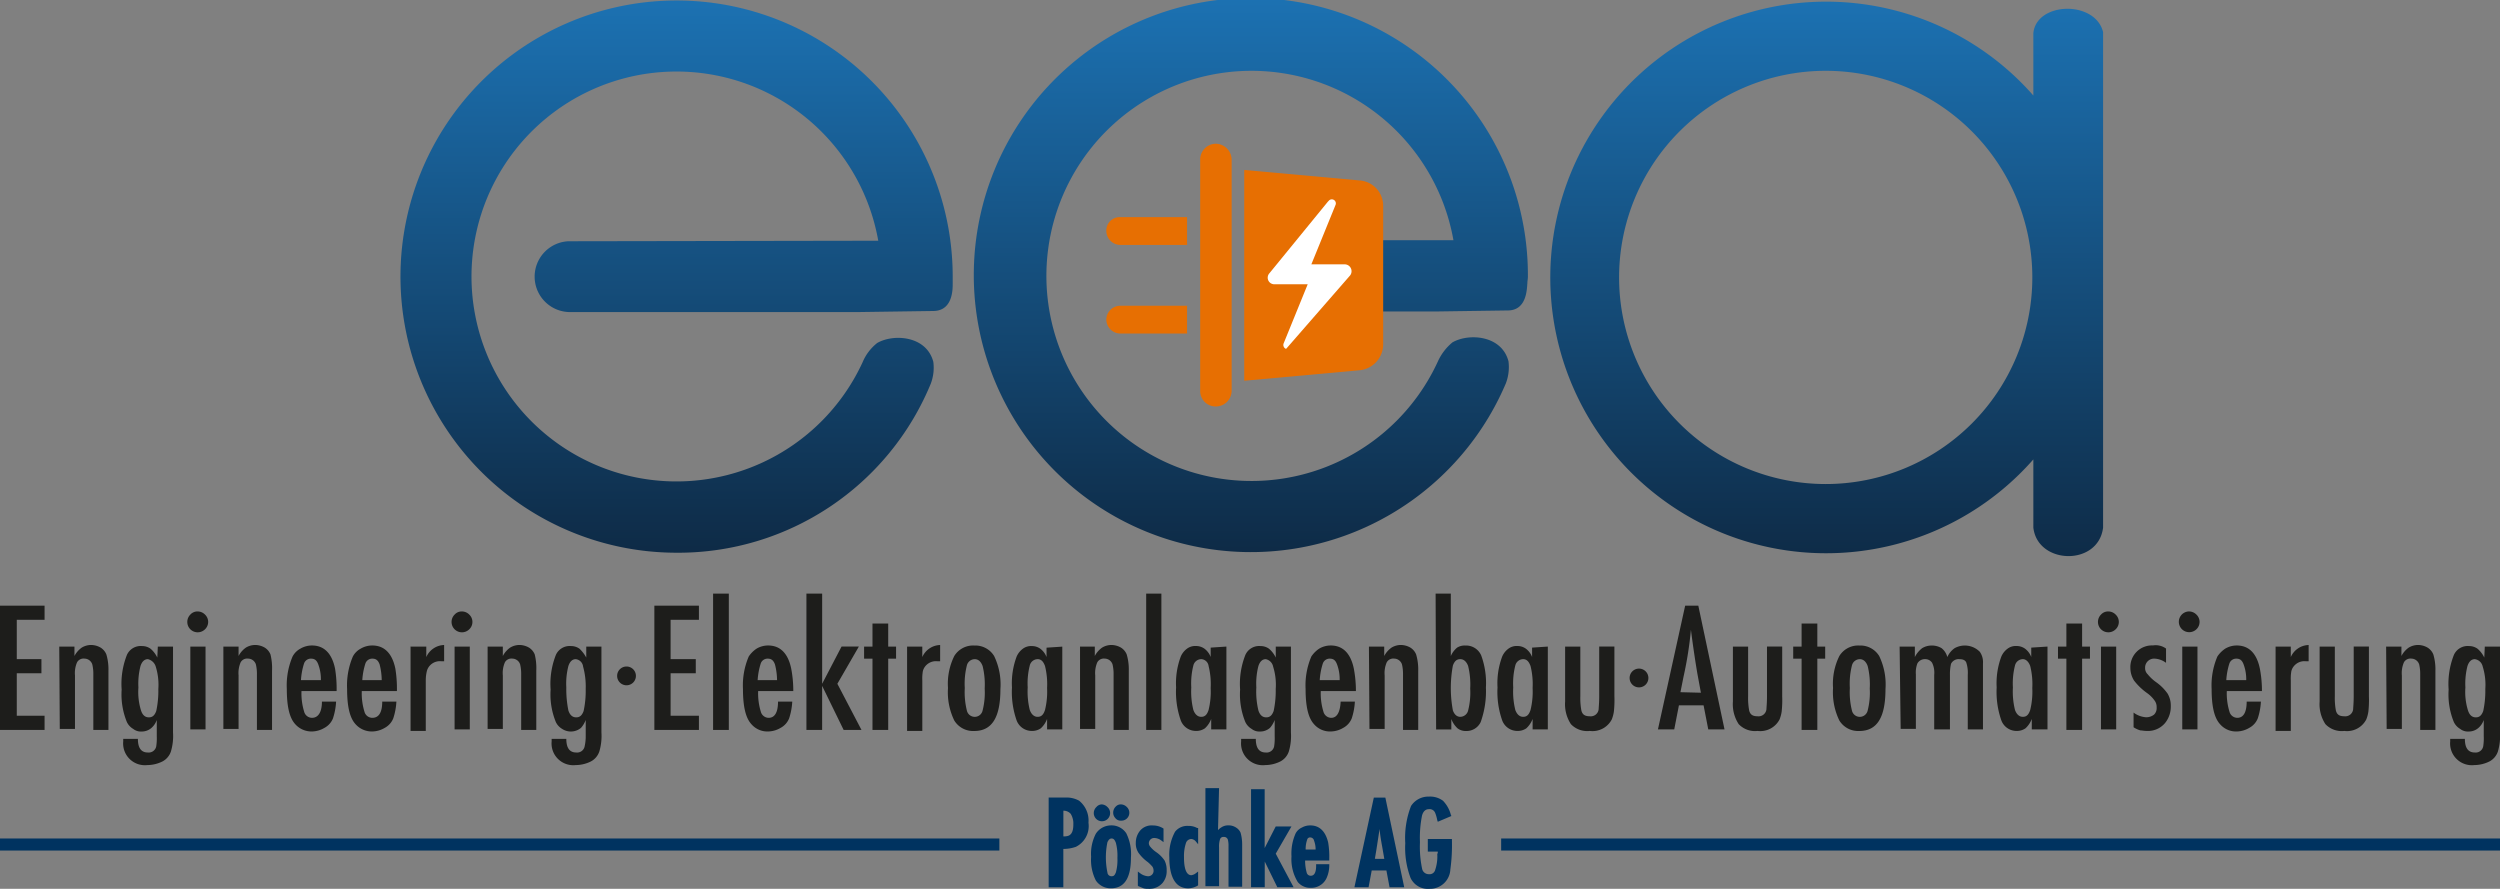 <svg xmlns="http://www.w3.org/2000/svg" xmlns:xlink="http://www.w3.org/1999/xlink" width="266.195" height="94.639" viewBox="0 0 266.195 94.639">
  <rect x="0" y="0" width="266.195" height="94.639" fill="#808080" stroke="none"/>
  <defs>
    <linearGradient id="linear-gradient" x1="0.5" y1="-0.011" x2="0.5" y2="1.568" gradientUnits="objectBoundingBox">
      <stop offset="0" stop-color="#1c72b3"/>
      <stop offset="1" stop-color="#060208"/>
    </linearGradient>
    <linearGradient id="linear-gradient-2" x1="0.5" y1="-0.009" x2="0.5" y2="1.576" xlink:href="#linear-gradient"/>
    <linearGradient id="linear-gradient-3" x1="0.5" y1="-0.008" x2="0.5" y2="1.577" xlink:href="#linear-gradient"/>
  </defs>
  <g id="eea_ag_logo_farbig" transform="translate(-300 -38.645)">
    <g id="Gruppe_62" data-name="Gruppe 62" transform="translate(465.032 38.821)">
      <path id="Pfad_311" data-name="Pfad 311" d="M348.575,5.25v6.644a29.366,29.366,0,1,0,0,38.746V57.9c.447,3.964,6.923,4.131,7.425,0V5.138C355.163,1.733,348.91,1.9,348.575,5.25ZM326.466,53.263a22,22,0,1,1,22-22A22,22,0,0,1,326.466,53.263Z" transform="translate(-297.1 -1.9)" fill="url(#linear-gradient)"/>
    </g>
    <path id="Pfad_312" data-name="Pfad 312" d="M128.8,27.263a21.823,21.823,0,1,0-1.675,12.952,5.124,5.124,0,0,1,1.563-2.066c1.731-1,5.248-.782,5.974,2.01a4.783,4.783,0,0,1-.279,2.345A29.087,29.087,0,0,1,107.36,60.482,29.4,29.4,0,1,1,136.726,31.06v.782c0,.614,0,2.847-2.01,2.9l-7.816.112H95.8a3.773,3.773,0,0,1,0-7.537l33-.056Z" transform="translate(264.716 37.016)" fill="url(#linear-gradient-2)"/>
    <path id="Pfad_313" data-name="Pfad 313" d="M246.382,31.015h0A29.5,29.5,0,1,0,244.037,42.4a4.862,4.862,0,0,0,.279-2.345c-.726-2.791-4.243-3.015-5.974-2.01a5.709,5.709,0,0,0-1.563,2.066,21.837,21.837,0,1,1,1.675-12.952h-7.872v7.593H236.5l7.816-.112c1.954-.056,1.954-2.289,2.01-2.9,0-.223.056-.447.056-.726Z" transform="translate(216.305 37.06)" fill="url(#linear-gradient-3)"/>
    <path id="Pfad_314" data-name="Pfad 314" d="M1.5,161.5H107.911v1.284H1.5Z" transform="translate(298.5 -33.575)" fill="#003360" fill-rule="evenodd"/>
    <path id="Pfad_315" data-name="Pfad 315" d="M287.8,161.5H394.155v1.284H287.8Z" transform="translate(172.04 -33.575)" fill="#003360" fill-rule="evenodd"/>
    <path id="Pfad_316" data-name="Pfad 316" d="M225.843,30.675V55.3a1.68,1.68,0,0,1-1.675,1.675h0a1.645,1.645,0,0,1-1.675-1.675V30.675A1.68,1.68,0,0,1,224.168,29h0a1.717,1.717,0,0,1,1.675,1.675Zm13.622,2.233-12.282-1.117V54.235l12.282-1.117a2.78,2.78,0,0,0,2.512-2.736V35.644a2.7,2.7,0,0,0-2.512-2.736ZM212.5,47.7a1.5,1.5,0,0,0,1.507,1.507h7.09V46.251h-7.09A1.49,1.49,0,0,0,212.5,47.7Zm0-9.435a1.5,1.5,0,0,0,1.507,1.507h7.09V36.816h-7.09a1.422,1.422,0,0,0-1.507,1.452Z" transform="translate(205.3 24.951)" fill="#e76f02" fill-rule="evenodd"/>
    <path id="Pfad_317" data-name="Pfad 317" d="M249.654,39.885h0l.112-.112a.429.429,0,0,1,.726.447l-2.568,6.309H251.5a.733.733,0,0,1,.558,1.172l-6.811,7.816h-.056a.457.457,0,0,1-.223-.558l2.568-6.309H243.96a.7.7,0,0,1-.5-1.172l6.2-7.593Z" transform="translate(191.706 20.263)" fill="#fff" fill-rule="evenodd"/>
    <path id="Pfad_318" data-name="Pfad 318" d="M203.063,158.376v4.076H201.5V152.9h1.787a2.768,2.768,0,0,1,1.452.335,2.711,2.711,0,0,1,1,2.345,2.47,2.47,0,0,1-1.34,2.568,3.963,3.963,0,0,1-1.34.223Zm5.08-2.512a1.892,1.892,0,0,1,1.619.837,4.938,4.938,0,0,1,.5,2.568c0,1.452-.279,3.294-2.122,3.294a1.891,1.891,0,0,1-1.619-.837,4.844,4.844,0,0,1-.5-2.512,4.642,4.642,0,0,1,.5-2.456,1.944,1.944,0,0,1,1.619-.893Zm-1-2.233a.9.9,0,0,1,.614.279.87.87,0,1,1-1.452.614.9.9,0,0,1,.279-.614.775.775,0,0,1,.558-.279Zm2.066,0a.9.9,0,0,1,.614.279.839.839,0,0,1-.614,1.452.711.711,0,0,1-.614-.279.84.84,0,0,1-.223-.614.9.9,0,0,1,.279-.614.717.717,0,0,1,.558-.223Zm4.522,2.568v1.452l-.223-.167a1.334,1.334,0,0,0-.782-.279.572.572,0,0,0-.558.558.6.6,0,0,0,.167.391,2.926,2.926,0,0,0,.614.558,3.4,3.4,0,0,1,.893.893,2.266,2.266,0,0,1,.223,1.061,1.949,1.949,0,0,1-.447,1.34,1.867,1.867,0,0,1-1.507.614,1.546,1.546,0,0,1-.5-.056c-.168-.056-.391-.167-.558-.223l-.056-.056v-1.507l.223.167a1.572,1.572,0,0,0,.837.335.576.576,0,0,0,.614-.614.807.807,0,0,0-.112-.391,4.26,4.26,0,0,0-.5-.5,4.294,4.294,0,0,1-1-1,1.786,1.786,0,0,1-.279-1.061,2,2,0,0,1,.5-1.34,1.618,1.618,0,0,1,1.34-.5,2.013,2.013,0,0,1,1.117.335Zm3.685-.056v1.731l-.279-.335a.689.689,0,0,0-.447-.223.607.607,0,0,0-.558.391,4.374,4.374,0,0,0-.223,1.452c0,.5,0,2.01.782,2.01a1,1,0,0,0,.5-.223l.223-.167v1.452l-.056.056a2.09,2.09,0,0,1-1,.279c-1.731,0-2.01-1.954-2.01-3.294a5.07,5.07,0,0,1,.614-2.736,1.647,1.647,0,0,1,1.4-.614,1.835,1.835,0,0,1,.949.223Zm2.122.223a1.48,1.48,0,0,1,.335-.279,1.282,1.282,0,0,1,.782-.223,1.4,1.4,0,0,1,.782.223,1.222,1.222,0,0,1,.5.558,4.65,4.65,0,0,1,.167,1.228V162.4H220.65v-4.3a2.719,2.719,0,0,0-.056-.67.425.425,0,0,0-.447-.335.374.374,0,0,0-.391.223,2.459,2.459,0,0,0-.112.893v4.131h-1.452V151.9h1.452l-.112,4.466Zm4.969,1.9,1.172-2.289h1.675l-1.675,2.9,1.9,3.573h-1.731l-1.34-2.736v2.736H223.05v-10.44H224.5v6.253Zm4.3,1.34a4.759,4.759,0,0,0,.168,1.284.425.425,0,0,0,.447.335c.5,0,.558-.67.558-1.061V160h1.4v.167a3.312,3.312,0,0,1-.279,1.284,1.778,1.778,0,0,1-1.675,1.061,1.716,1.716,0,0,1-1.4-.614,4.651,4.651,0,0,1-.67-2.736,5.212,5.212,0,0,1,.447-2.456,1.421,1.421,0,0,1,.67-.614,1.768,1.768,0,0,1,.893-.223c1.117,0,1.675.837,1.9,1.842a9.02,9.02,0,0,1,.112,1.731v.167H228.8Zm8.654,1.061h-1.563l-.335,1.787h-1.507l2.066-9.547h1.228l2.01,9.547h-1.563l-.335-1.787Zm5.471-2.01h-1.061v-1.34h2.568v.167a18.881,18.881,0,0,1-.167,3.071,2.17,2.17,0,0,1-2.233,2.066,2.031,2.031,0,0,1-2.01-1.172,9.111,9.111,0,0,1-.558-3.685,9.4,9.4,0,0,1,.614-3.964,2.194,2.194,0,0,1,1.9-1,2.3,2.3,0,0,1,1.507.447,3.379,3.379,0,0,1,.837,1.507l.056.112-1.452.614-.056-.167a4.114,4.114,0,0,0-.223-.782.632.632,0,0,0-.67-.391c-.391,0-.614.279-.726.67a12.02,12.02,0,0,0-.223,2.847,11.328,11.328,0,0,0,.223,2.791.719.719,0,0,0,.726.614.612.612,0,0,0,.67-.447,4.482,4.482,0,0,0,.223-1.731c.056,0,.056-.112.056-.223Zm-39.862-1.619a1.546,1.546,0,0,0,.5-.056c.5-.167.558-.782.558-1.228a1.961,1.961,0,0,0-.279-1.117,1.014,1.014,0,0,0-.782-.335h0v2.736Zm5.136.223c-.223,0-.335.167-.447.391a7.909,7.909,0,0,0,0,3.238.431.431,0,0,0,.447.391c.279,0,.335-.167.447-.391a4.978,4.978,0,0,0,.167-1.563,5.332,5.332,0,0,0-.167-1.619c-.112-.279-.223-.447-.447-.447Zm21.718,1.172a2.608,2.608,0,0,0-.167-.949.418.418,0,0,0-.391-.335.306.306,0,0,0-.335.223,3.022,3.022,0,0,0-.167,1.061Zm7.314,1-.223-1.284c-.112-.614-.223-1.228-.279-1.9l-.335,2.177-.167,1Z" transform="translate(210.159 -29.335)" fill="#003360" fill-rule="evenodd"/>
    <path id="Pfad_319" data-name="Pfad 319" d="M1.5,117.1H6.246v1.507H3.287v4.187H5.911V124.3H3.287v4.522H6.246v1.507H1.5Z" transform="translate(298.5 -13.964)" fill="#1d1d1b"/>
    <path id="Pfad_320" data-name="Pfad 320" d="M12.8,124.768h1.619v1a2.545,2.545,0,0,1,.782-.893,1.928,1.928,0,0,1,1-.279,2.089,2.089,0,0,1,1,.279,1.544,1.544,0,0,1,.614.726,5.584,5.584,0,0,1,.223,1.731v6.309H16.429v-5.918a4.328,4.328,0,0,0-.112-1.061.887.887,0,0,0-.837-.614.791.791,0,0,0-.782.391,2.871,2.871,0,0,0-.223,1.4v5.695H12.856l-.056-8.765Z" transform="translate(293.509 -17.276)" fill="#1d1d1b"/>
    <path id="Pfad_321" data-name="Pfad 321" d="M28.552,124.856h1.619v9.156a5.785,5.785,0,0,1-.223,2.01,1.861,1.861,0,0,1-.893,1.061,3.646,3.646,0,0,1-1.619.391,2.316,2.316,0,0,1-2.568-2.512v-.279h1.563c0,.949.335,1.452,1.061,1.452a.813.813,0,0,0,.893-.67,5.451,5.451,0,0,0,.056-1.061v-1.731a1.989,1.989,0,0,1-.558.837,1.566,1.566,0,0,1-1.061.391,1.313,1.313,0,0,1-.893-.279,1.7,1.7,0,0,1-.67-.726,7.784,7.784,0,0,1-.558-3.461,8.425,8.425,0,0,1,.558-3.685,1.611,1.611,0,0,1,1.619-.949,1.545,1.545,0,0,1,.893.279,2.785,2.785,0,0,1,.726.949l.056-1.172Zm-1.061,1.34c-.335,0-.614.223-.782.726a7.543,7.543,0,0,0-.223,2.289,6.649,6.649,0,0,0,.279,2.456c.167.5.447.726.837.726s.614-.223.782-.67a10.161,10.161,0,0,0,.223-2.345,6.491,6.491,0,0,0-.279-2.4,1.142,1.142,0,0,0-.837-.782Z" transform="translate(288.252 -17.365)" fill="#1d1d1b"/>
    <path id="Pfad_322" data-name="Pfad 322" d="M37.535,121.941h1.619v8.821H37.535v-8.821Zm.782-3.741a1.1,1.1,0,0,1,.782.335,1.079,1.079,0,0,1,0,1.563,1.105,1.105,0,1,1-1.563-1.563,1.014,1.014,0,0,1,.782-.335Z" transform="translate(282.731 -14.449)" fill="#1d1d1b"/>
    <path id="Pfad_323" data-name="Pfad 323" d="M44.1,124.768h1.619v1a2.545,2.545,0,0,1,.782-.893,1.928,1.928,0,0,1,1-.279,2.089,2.089,0,0,1,1,.279,1.544,1.544,0,0,1,.614.726,6.068,6.068,0,0,1,.167,1.731v6.309H47.673v-5.918a4.329,4.329,0,0,0-.112-1.061.887.887,0,0,0-.837-.614.791.791,0,0,0-.782.391,2.871,2.871,0,0,0-.223,1.4v5.695H44.1v-8.765Z" transform="translate(279.684 -17.276)" fill="#1d1d1b"/>
    <path id="Pfad_324" data-name="Pfad 324" d="M59.941,130.674h1.507a6.788,6.788,0,0,1-.335,1.787,1.97,1.97,0,0,1-.893,1,2.688,2.688,0,0,1-1.34.391,2.322,2.322,0,0,1-1.787-.782c-.614-.67-.893-1.9-.893-3.741a7.827,7.827,0,0,1,.614-3.461,2.014,2.014,0,0,1,.837-.837,2.391,2.391,0,0,1,1.228-.335c1.284,0,2.122.837,2.457,2.456a13.326,13.326,0,0,1,.167,2.4H57.763a6.6,6.6,0,0,0,.279,2.177.873.873,0,0,0,.837.67c.67,0,1.061-.614,1.061-1.731Zm-.112-2.289a4.539,4.539,0,0,0-.279-1.675c-.167-.447-.391-.614-.782-.614a.769.769,0,0,0-.726.5,7.2,7.2,0,0,0-.335,1.787Z" transform="translate(274.339 -17.321)" fill="#1d1d1b"/>
    <path id="Pfad_325" data-name="Pfad 325" d="M71.441,130.674h1.507a6.788,6.788,0,0,1-.335,1.787,1.97,1.97,0,0,1-.893,1,2.688,2.688,0,0,1-1.34.391,2.322,2.322,0,0,1-1.787-.782c-.614-.67-.893-1.9-.893-3.741a7.827,7.827,0,0,1,.614-3.461,2.014,2.014,0,0,1,.837-.837,2.391,2.391,0,0,1,1.228-.335c1.284,0,2.122.837,2.457,2.456a13.325,13.325,0,0,1,.167,2.4H69.263a6.6,6.6,0,0,0,.279,2.177.873.873,0,0,0,.837.67c.726,0,1.061-.614,1.061-1.731Zm-.056-2.289a6.965,6.965,0,0,0-.223-1.675c-.167-.447-.391-.614-.782-.614a.769.769,0,0,0-.726.5,7.2,7.2,0,0,0-.335,1.787Z" transform="translate(269.259 -17.321)" fill="#1d1d1b"/>
    <path id="Pfad_326" data-name="Pfad 326" d="M79.856,124.767h1.619v1.117a2.145,2.145,0,0,1,1.9-1.284v1.731h-.279a1.456,1.456,0,0,0-1.228.447,1.331,1.331,0,0,0-.335.614,4.159,4.159,0,0,0-.112,1v5.36H79.8v-8.989Z" transform="translate(263.915 -17.276)" fill="#1d1d1b"/>
    <path id="Pfad_327" data-name="Pfad 327" d="M87.935,121.941h1.619v8.821H87.935v-8.821Zm.782-3.741a1.1,1.1,0,0,1,.782.335,1.079,1.079,0,0,1,0,1.563,1.105,1.105,0,1,1-1.563-1.563,1.014,1.014,0,0,1,.782-.335Z" transform="translate(260.469 -14.449)" fill="#1d1d1b"/>
    <path id="Pfad_328" data-name="Pfad 328" d="M94.5,124.768h1.619v1a2.545,2.545,0,0,1,.782-.893,1.928,1.928,0,0,1,1-.279,2.089,2.089,0,0,1,1,.279,1.544,1.544,0,0,1,.614.726,6.068,6.068,0,0,1,.167,1.731v6.309H98.073v-5.918a4.329,4.329,0,0,0-.112-1.061.887.887,0,0,0-.837-.614.791.791,0,0,0-.782.391,2.871,2.871,0,0,0-.223,1.4v5.695H94.5v-8.765Z" transform="translate(257.421 -17.276)" fill="#1d1d1b"/>
    <path id="Pfad_329" data-name="Pfad 329" d="M110.3,124.856h1.619v9.156a5.785,5.785,0,0,1-.223,2.01,1.861,1.861,0,0,1-.893,1.061,3.646,3.646,0,0,1-1.619.391,2.316,2.316,0,0,1-2.568-2.512v-.279h1.563c0,.949.335,1.452,1.061,1.452a.813.813,0,0,0,.893-.67,4.711,4.711,0,0,0,.112-1.061v-1.731a2.729,2.729,0,0,1-.5.837,1.688,1.688,0,0,1-2.01.112,1.7,1.7,0,0,1-.67-.726,7.784,7.784,0,0,1-.558-3.461,8.425,8.425,0,0,1,.558-3.685,1.611,1.611,0,0,1,1.619-.949,1.545,1.545,0,0,1,.893.279,3.727,3.727,0,0,1,.726.949v-1.172Zm-1.117,1.34c-.335,0-.614.223-.782.726a7.543,7.543,0,0,0-.223,2.289,11.365,11.365,0,0,0,.223,2.456c.167.5.447.726.837.726s.614-.223.782-.67a10.161,10.161,0,0,0,.223-2.345,7.977,7.977,0,0,0-.279-2.4.886.886,0,0,0-.782-.782Z" transform="translate(252.121 -17.365)" fill="#1d1d1b"/>
    <path id="Pfad_330" data-name="Pfad 330" d="M126.3,117.1h4.745v1.507h-3.015v4.187h2.68V124.3h-2.68v4.522h3.015v1.507H126.3Z" transform="translate(243.375 -13.964)" fill="#1d1d1b"/>
    <path id="Pfad_331" data-name="Pfad 331" d="M137.5,114.8h1.675v14.516H137.5Z" transform="translate(238.428 -12.948)" fill="#1d1d1b"/>
    <path id="Pfad_332" data-name="Pfad 332" d="M146.941,130.674h1.507a6.788,6.788,0,0,1-.335,1.787,1.97,1.97,0,0,1-.893,1,2.688,2.688,0,0,1-1.34.391,2.24,2.24,0,0,1-1.787-.782c-.614-.67-.893-1.9-.893-3.741a7.827,7.827,0,0,1,.614-3.461,2.99,2.99,0,0,1,.837-.837,2.391,2.391,0,0,1,1.228-.335c1.284,0,2.122.837,2.456,2.456a12.5,12.5,0,0,1,.223,2.4h-3.741a6.6,6.6,0,0,0,.279,2.177.873.873,0,0,0,.837.67c.67,0,1-.614,1-1.731Zm-.112-2.289a6.966,6.966,0,0,0-.223-1.675c-.167-.447-.391-.614-.782-.614a.769.769,0,0,0-.726.5,7.2,7.2,0,0,0-.335,1.787Z" transform="translate(235.91 -17.321)" fill="#1d1d1b"/>
    <path id="Pfad_333" data-name="Pfad 333" d="M155.3,114.8h1.675v9.6l2.066-3.964h1.842l-2.289,3.964,2.568,4.913h-1.9l-2.289-4.69v4.69H155.3Z" transform="translate(230.566 -12.948)" fill="#1d1d1b"/>
    <path id="Pfad_334" data-name="Pfad 334" d="M167.193,120.5h1.675v2.457h.837v1.284h-.837v7.593h-1.675v-7.593H166.3v-1.284h.893Z" transform="translate(225.707 -15.465)" fill="#1d1d1b"/>
    <path id="Pfad_335" data-name="Pfad 335" d="M174.5,124.767h1.619v1.117a2.145,2.145,0,0,1,1.9-1.284v1.731h-.279a1.456,1.456,0,0,0-1.228.447,1.331,1.331,0,0,0-.335.614,4.836,4.836,0,0,0-.056,1v5.36H174.5v-8.989Z" transform="translate(222.085 -17.276)" fill="#1d1d1b"/>
    <path id="Pfad_336" data-name="Pfad 336" d="M185.091,124.7a2.349,2.349,0,0,1,2.122,1.117,6.978,6.978,0,0,1,.67,3.517c0,3.015-.893,4.466-2.791,4.466a2.349,2.349,0,0,1-2.122-1.117,6.88,6.88,0,0,1-.67-3.461,6.643,6.643,0,0,1,.67-3.406,2.349,2.349,0,0,1,2.122-1.117Zm.056,1.452a.873.873,0,0,0-.837.67,7.929,7.929,0,0,0-.223,2.4,8.168,8.168,0,0,0,.223,2.4.858.858,0,0,0,1.675,0,7.734,7.734,0,0,0,.223-2.345,8.167,8.167,0,0,0-.223-2.4c-.167-.447-.447-.726-.837-.726Z" transform="translate(218.64 -17.32)" fill="#1d1d1b"/>
    <path id="Pfad_337" data-name="Pfad 337" d="M199.86,124.856v8.821h-1.619V132.56a2.575,2.575,0,0,1-.67,1,1.6,1.6,0,0,1-.949.279A1.726,1.726,0,0,1,195,132.728a9.184,9.184,0,0,1-.5-3.517,8.113,8.113,0,0,1,.5-3.294,2.031,2.031,0,0,1,.67-.837,1.461,1.461,0,0,1,.949-.279,1.545,1.545,0,0,1,.893.279,1.968,1.968,0,0,1,.67.893v-1l1.675-.112Zm-2.624,1.34a.873.873,0,0,0-.837.67,7.734,7.734,0,0,0-.223,2.345,8.167,8.167,0,0,0,.223,2.4c.167.447.447.726.837.726s.614-.223.782-.726a8.214,8.214,0,0,0,.223-2.345,7.971,7.971,0,0,0-.223-2.345c-.167-.447-.391-.726-.782-.726Z" transform="translate(213.251 -17.365)" fill="#1d1d1b"/>
    <path id="Pfad_338" data-name="Pfad 338" d="M207.4,124.768h1.619v1a2.545,2.545,0,0,1,.782-.893,1.928,1.928,0,0,1,1-.279,2.089,2.089,0,0,1,1,.279,1.544,1.544,0,0,1,.614.726,5.584,5.584,0,0,1,.223,1.731v6.309h-1.619v-5.918a4.329,4.329,0,0,0-.112-1.061.887.887,0,0,0-.837-.614.791.791,0,0,0-.782.391,2.871,2.871,0,0,0-.223,1.4v5.695h-1.619v-8.765Z" transform="translate(207.553 -17.276)" fill="#1d1d1b"/>
    <path id="Pfad_339" data-name="Pfad 339" d="M220.1,114.8h1.619v14.516H220.1Z" transform="translate(201.943 -12.948)" fill="#1d1d1b"/>
    <path id="Pfad_340" data-name="Pfad 340" d="M231.16,124.856v8.821h-1.619V132.56a2.575,2.575,0,0,1-.67,1,1.6,1.6,0,0,1-.949.279,1.726,1.726,0,0,1-1.619-1.117,9.184,9.184,0,0,1-.5-3.517,8.113,8.113,0,0,1,.5-3.294,2.031,2.031,0,0,1,.67-.837,1.462,1.462,0,0,1,.949-.279,1.545,1.545,0,0,1,.893.279,1.968,1.968,0,0,1,.67.893v-1l1.675-.112Zm-2.68,1.34a.873.873,0,0,0-.837.67,7.734,7.734,0,0,0-.223,2.345,8.167,8.167,0,0,0,.223,2.4c.167.447.447.726.837.726s.614-.223.782-.726a8.215,8.215,0,0,0,.223-2.345,7.971,7.971,0,0,0-.223-2.345.827.827,0,0,0-.782-.726Z" transform="translate(199.425 -17.365)" fill="#1d1d1b"/>
    <path id="Pfad_341" data-name="Pfad 341" d="M241.8,124.856h1.619v9.156a5.786,5.786,0,0,1-.223,2.01,1.861,1.861,0,0,1-.893,1.061,3.646,3.646,0,0,1-1.619.391,2.316,2.316,0,0,1-2.568-2.512v-.279h1.563c0,.949.335,1.452,1.061,1.452a.813.813,0,0,0,.893-.67,5.451,5.451,0,0,0,.056-1.061v-1.731a2.73,2.73,0,0,1-.5.837,1.566,1.566,0,0,1-1.061.391,1.313,1.313,0,0,1-.893-.279,1.7,1.7,0,0,1-.67-.726,7.784,7.784,0,0,1-.558-3.461,8.425,8.425,0,0,1,.558-3.685,1.611,1.611,0,0,1,1.619-.949,1.545,1.545,0,0,1,.893.279,2.785,2.785,0,0,1,.726.949v-1.172Zm-1.061,1.34c-.335,0-.614.223-.782.726a7.543,7.543,0,0,0-.223,2.289,8.612,8.612,0,0,0,.223,2.456c.167.5.447.726.837.726s.614-.223.782-.67a10.16,10.16,0,0,0,.223-2.345,6.491,6.491,0,0,0-.279-2.4,1,1,0,0,0-.782-.782Z" transform="translate(194.037 -17.365)" fill="#1d1d1b"/>
    <path id="Pfad_342" data-name="Pfad 342" d="M254.241,130.674h1.507a6.787,6.787,0,0,1-.335,1.787,1.97,1.97,0,0,1-.893,1,2.688,2.688,0,0,1-1.34.391,2.24,2.24,0,0,1-1.787-.782c-.614-.67-.893-1.9-.893-3.741a7.827,7.827,0,0,1,.614-3.461,2.99,2.99,0,0,1,.837-.837,2.391,2.391,0,0,1,1.228-.335c1.284,0,2.122.837,2.456,2.456a12.5,12.5,0,0,1,.223,2.4h-3.741a6.6,6.6,0,0,0,.279,2.177.873.873,0,0,0,.837.67c.614,0,.949-.614,1-1.731Zm-.112-2.289a4.538,4.538,0,0,0-.279-1.675c-.167-.447-.391-.614-.782-.614a.769.769,0,0,0-.726.5,7.2,7.2,0,0,0-.335,1.787Z" transform="translate(188.516 -17.321)" fill="#1d1d1b"/>
    <path id="Pfad_343" data-name="Pfad 343" d="M262.6,124.768h1.619v1a2.545,2.545,0,0,1,.782-.893,1.928,1.928,0,0,1,1-.279,2.089,2.089,0,0,1,1,.279,1.544,1.544,0,0,1,.614.726,5.584,5.584,0,0,1,.223,1.731v6.309h-1.619v-5.918a4.329,4.329,0,0,0-.112-1.061.887.887,0,0,0-.837-.614.791.791,0,0,0-.782.391,2.871,2.871,0,0,0-.223,1.4v5.695h-1.619l-.056-8.765Z" transform="translate(183.171 -17.276)" fill="#1d1d1b"/>
    <path id="Pfad_344" data-name="Pfad 344" d="M275.3,114.8h1.619v6.644a2.458,2.458,0,0,1,.67-.893,1.522,1.522,0,0,1,.893-.223,1.747,1.747,0,0,1,1.675,1.061,8.547,8.547,0,0,1,.5,3.406,9.769,9.769,0,0,1-.558,3.685,1.668,1.668,0,0,1-1.563.949,1.42,1.42,0,0,1-.893-.279,2.575,2.575,0,0,1-.67-1v1.117h-1.619L275.3,114.8Zm2.624,6.979c-.391,0-.614.223-.782.67a13.015,13.015,0,0,0,0,4.8c.167.447.447.67.782.67a.873.873,0,0,0,.837-.67,7.735,7.735,0,0,0,.223-2.345,8.168,8.168,0,0,0-.223-2.4c-.167-.447-.447-.726-.837-.726Z" transform="translate(177.561 -12.948)" fill="#1d1d1b"/>
    <path id="Pfad_345" data-name="Pfad 345" d="M292.46,124.856v8.821h-1.619V132.56a2.575,2.575,0,0,1-.67,1,1.6,1.6,0,0,1-.949.279,1.726,1.726,0,0,1-1.619-1.117,9.184,9.184,0,0,1-.5-3.517,8.113,8.113,0,0,1,.5-3.294,2.031,2.031,0,0,1,.67-.837,1.461,1.461,0,0,1,.949-.279,1.545,1.545,0,0,1,.893.279,1.968,1.968,0,0,1,.67.893v-1l1.675-.112Zm-2.624,1.34a.873.873,0,0,0-.837.67,7.734,7.734,0,0,0-.223,2.345,8.167,8.167,0,0,0,.223,2.4c.167.447.447.726.837.726s.614-.223.782-.726a8.216,8.216,0,0,0,.223-2.345,7.972,7.972,0,0,0-.223-2.345c-.167-.447-.391-.726-.782-.726Z" transform="translate(172.349 -17.365)" fill="#1d1d1b"/>
    <path id="Pfad_346" data-name="Pfad 346" d="M320.6,117.1H322l2.791,13.176H323.06l-.5-2.568h-2.624l-.5,2.568H317.7l2.9-13.176Zm1.675,9.268-.391-2.122c-.279-1.675-.5-3.238-.67-4.578a39.824,39.824,0,0,1-.782,4.969l-.335,1.675,2.177.056Z" transform="translate(158.833 -13.964)" fill="#1d1d1b"/>
    <path id="Pfad_347" data-name="Pfad 347" d="M332,124.9h1.619v5.3a7.287,7.287,0,0,0,.112,1.507c.112.447.391.614.893.614a.844.844,0,0,0,.949-.782c0-.167.056-.614.056-1.34v-5.3h1.619v5.3a11.342,11.342,0,0,1-.056,1.619,3.676,3.676,0,0,1-.223.837,2.309,2.309,0,0,1-2.345,1.228,2.391,2.391,0,0,1-2.01-.726,3.872,3.872,0,0,1-.614-2.4V124.9Z" transform="translate(152.517 -17.409)" fill="#1d1d1b"/>
    <path id="Pfad_348" data-name="Pfad 348" d="M344.393,120.5h1.675v2.457h.837v1.284h-.837v7.593h-1.675v-7.593H343.5v-1.284h.893Z" transform="translate(147.437 -15.465)" fill="#1d1d1b"/>
    <path id="Pfad_349" data-name="Pfad 349" d="M353.891,124.7a2.349,2.349,0,0,1,2.122,1.117,6.978,6.978,0,0,1,.67,3.517c0,3.015-.893,4.466-2.792,4.466a2.349,2.349,0,0,1-2.121-1.117,6.88,6.88,0,0,1-.67-3.461,6.643,6.643,0,0,1,.67-3.406,2.349,2.349,0,0,1,2.121-1.117Zm.056,1.452a.873.873,0,0,0-.837.67,7.929,7.929,0,0,0-.223,2.4,8.167,8.167,0,0,0,.223,2.4.858.858,0,0,0,1.675,0,7.733,7.733,0,0,0,.223-2.345,8.166,8.166,0,0,0-.223-2.4c-.167-.447-.447-.726-.837-.726Z" transform="translate(144.08 -17.32)" fill="#1d1d1b"/>
    <path id="Pfad_350" data-name="Pfad 350" d="M363.8,124.812h1.619v1.117a2.739,2.739,0,0,1,.782-.949,1.928,1.928,0,0,1,1-.279,1.986,1.986,0,0,1,1.061.279,1.76,1.76,0,0,1,.614.949,2.3,2.3,0,0,1,.782-.949,2.238,2.238,0,0,1,2.68.391,1.9,1.9,0,0,1,.335,1.228v7.035h-1.619v-5.806a3.485,3.485,0,0,0-.167-1.34c-.112-.223-.335-.335-.726-.335a.9.9,0,0,0-.893.5,5.081,5.081,0,0,0-.112,1.172v5.806h-1.675v-5.806a2.386,2.386,0,0,0-.223-1.284.871.871,0,0,0-.726-.391.918.918,0,0,0-.837.447,2.7,2.7,0,0,0-.167,1.172v5.806h-1.619l-.112-8.765Z" transform="translate(138.47 -17.321)" fill="#1d1d1b"/>
    <path id="Pfad_351" data-name="Pfad 351" d="M387.715,124.856v8.821h-1.675V132.56a2.575,2.575,0,0,1-.67,1,1.6,1.6,0,0,1-.949.279,1.726,1.726,0,0,1-1.619-1.117,9.184,9.184,0,0,1-.5-3.517,8.113,8.113,0,0,1,.5-3.294,2.031,2.031,0,0,1,.67-.837,1.462,1.462,0,0,1,.949-.279,1.545,1.545,0,0,1,.893.279,1.968,1.968,0,0,1,.67.893v-1l1.731-.112Zm-2.624,1.34a.873.873,0,0,0-.837.67,7.735,7.735,0,0,0-.223,2.345,8.168,8.168,0,0,0,.223,2.4c.167.447.447.726.837.726s.614-.223.782-.726a8.214,8.214,0,0,0,.223-2.345,7.971,7.971,0,0,0-.223-2.345c-.167-.447-.447-.726-.782-.726Z" transform="translate(130.299 -17.365)" fill="#1d1d1b"/>
    <path id="Pfad_352" data-name="Pfad 352" d="M394.893,120.5h1.675v2.457h.837v1.284h-.837v7.593h-1.675v-7.593H394v-1.284h.893Z" transform="translate(125.131 -15.465)" fill="#1d1d1b"/>
    <path id="Pfad_353" data-name="Pfad 353" d="M401.935,121.941h1.619v8.821h-1.619v-8.821Zm.782-3.741a1.1,1.1,0,0,1,.782.335,1.079,1.079,0,0,1,0,1.563,1.105,1.105,0,1,1-1.563-1.563,1.014,1.014,0,0,1,.782-.335Z" transform="translate(121.774 -14.449)" fill="#1d1d1b"/>
    <path id="Pfad_354" data-name="Pfad 354" d="M411.6,125.007v1.507a2.213,2.213,0,0,0-1.228-.447.957.957,0,0,0-1,1,.884.884,0,0,0,.279.67,4.452,4.452,0,0,0,.893.837,5.014,5.014,0,0,1,1.228,1.228,2.511,2.511,0,0,1,.335,1.34,2.77,2.77,0,0,1-.614,1.787,2.378,2.378,0,0,1-1.954.837c-.279,0-.5-.056-.67-.056a2.723,2.723,0,0,1-.726-.335v-1.563a2.506,2.506,0,0,0,1.34.5,1.371,1.371,0,0,0,.837-.279.972.972,0,0,0,.279-.782,1.122,1.122,0,0,0-.223-.726,3.343,3.343,0,0,0-.782-.782,6.468,6.468,0,0,1-1.4-1.34,2.528,2.528,0,0,1-.391-1.34,2.3,2.3,0,0,1,2.4-2.4,1.875,1.875,0,0,1,1.4.335Z" transform="translate(119.035 -17.293)" fill="#1d1d1b"/>
    <path id="Pfad_355" data-name="Pfad 355" d="M417.391,121.941h1.619v8.821h-1.619v-8.821Zm.726-3.741a1.1,1.1,0,0,1,.782.335,1.079,1.079,0,0,1,0,1.563,1.105,1.105,0,1,1-.782-1.9Z" transform="translate(114.972 -14.449)" fill="#1d1d1b"/>
    <path id="Pfad_356" data-name="Pfad 356" d="M427.041,130.674h1.507a6.789,6.789,0,0,1-.335,1.787,1.97,1.97,0,0,1-.893,1,2.688,2.688,0,0,1-1.34.391,2.24,2.24,0,0,1-1.787-.782c-.614-.67-.893-1.9-.893-3.741a7.827,7.827,0,0,1,.614-3.461,2.99,2.99,0,0,1,.837-.837,2.391,2.391,0,0,1,1.228-.335c1.284,0,2.122.837,2.456,2.456a12.5,12.5,0,0,1,.223,2.4h-3.741a6.6,6.6,0,0,0,.279,2.177.873.873,0,0,0,.837.67c.67,0,1-.614,1-1.731Zm-.056-2.289a4.539,4.539,0,0,0-.279-1.675c-.168-.447-.391-.614-.782-.614a.769.769,0,0,0-.726.5,7.2,7.2,0,0,0-.335,1.787Z" transform="translate(112.189 -17.321)" fill="#1d1d1b"/>
    <path id="Pfad_357" data-name="Pfad 357" d="M435.5,124.767h1.619v1.117a2.145,2.145,0,0,1,1.9-1.284v1.731h-.279a1.456,1.456,0,0,0-1.228.447,1.331,1.331,0,0,0-.335.614,4.835,4.835,0,0,0-.056,1v5.36H435.5v-8.989Z" transform="translate(106.8 -17.276)" fill="#1d1d1b"/>
    <path id="Pfad_358" data-name="Pfad 358" d="M443.9,124.9h1.619v5.3a7.289,7.289,0,0,0,.112,1.507c.112.447.391.614.893.614a.844.844,0,0,0,.949-.782c0-.167.056-.614.056-1.34v-5.3h1.619v5.3a11.336,11.336,0,0,1-.056,1.619,3.676,3.676,0,0,1-.223.837,2.309,2.309,0,0,1-2.345,1.228,2.391,2.391,0,0,1-2.01-.726,3.872,3.872,0,0,1-.614-2.4V124.9Z" transform="translate(103.089 -17.409)" fill="#1d1d1b"/>
    <path id="Pfad_359" data-name="Pfad 359" d="M456.6,124.768h1.619v1a2.546,2.546,0,0,1,.782-.893,1.928,1.928,0,0,1,1-.279,2.089,2.089,0,0,1,1,.279,1.544,1.544,0,0,1,.614.726,5.585,5.585,0,0,1,.223,1.731v6.309h-1.619v-5.918a4.327,4.327,0,0,0-.112-1.061.887.887,0,0,0-.837-.614.791.791,0,0,0-.782.391,2.871,2.871,0,0,0-.223,1.4v5.695h-1.619l-.056-8.765Z" transform="translate(97.48 -17.276)" fill="#1d1d1b"/>
    <path id="Pfad_360" data-name="Pfad 360" d="M472.352,124.856h1.619v9.156a5.786,5.786,0,0,1-.223,2.01,1.861,1.861,0,0,1-.893,1.061,3.646,3.646,0,0,1-1.619.391,2.316,2.316,0,0,1-2.568-2.512v-.279h1.563c0,.949.335,1.452,1.061,1.452a.813.813,0,0,0,.893-.67,5.45,5.45,0,0,0,.056-1.061v-1.731a1.989,1.989,0,0,1-.558.837,1.566,1.566,0,0,1-1.061.391,1.313,1.313,0,0,1-.893-.279,1.7,1.7,0,0,1-.67-.726,7.784,7.784,0,0,1-.558-3.461,8.425,8.425,0,0,1,.558-3.685,1.611,1.611,0,0,1,1.619-.949,1.545,1.545,0,0,1,.893.279,2.785,2.785,0,0,1,.726.949l.056-1.172Zm-1.061,1.34c-.335,0-.614.223-.782.726a7.543,7.543,0,0,0-.223,2.289,6.65,6.65,0,0,0,.279,2.456c.167.5.447.726.837.726s.614-.223.782-.67a10.16,10.16,0,0,0,.223-2.345,6.49,6.49,0,0,0-.279-2.4,1,1,0,0,0-.837-.782Z" transform="translate(92.224 -17.365)" fill="#1d1d1b"/>
    <path id="Pfad_361" data-name="Pfad 361" d="M120.2,128.7a1,1,0,1,1-1,1,1,1,0,0,1,1-1Z" transform="translate(246.511 -19.087)" fill="#1d1d1b" fill-rule="evenodd"/>
    <path id="Pfad_362" data-name="Pfad 362" d="M313.3,129.1a1,1,0,1,1-1,1,1,1,0,0,1,1-1Z" transform="translate(161.218 -19.264)" fill="#1d1d1b" fill-rule="evenodd"/>
    <path id="Pfad_363" data-name="Pfad 363" d="M300,124.9h1.619v5.3a7.287,7.287,0,0,0,.112,1.507c.112.447.391.614.893.614a.844.844,0,0,0,.949-.782c0-.167.056-.614.056-1.34v-5.3h1.619v5.3a11.342,11.342,0,0,1-.056,1.619,3.676,3.676,0,0,1-.223.837,2.309,2.309,0,0,1-2.345,1.228,2.391,2.391,0,0,1-2.01-.726,3.872,3.872,0,0,1-.614-2.4V124.9Z" transform="translate(166.651 -17.409)" fill="#1d1d1b"/>
  </g>
</svg>
